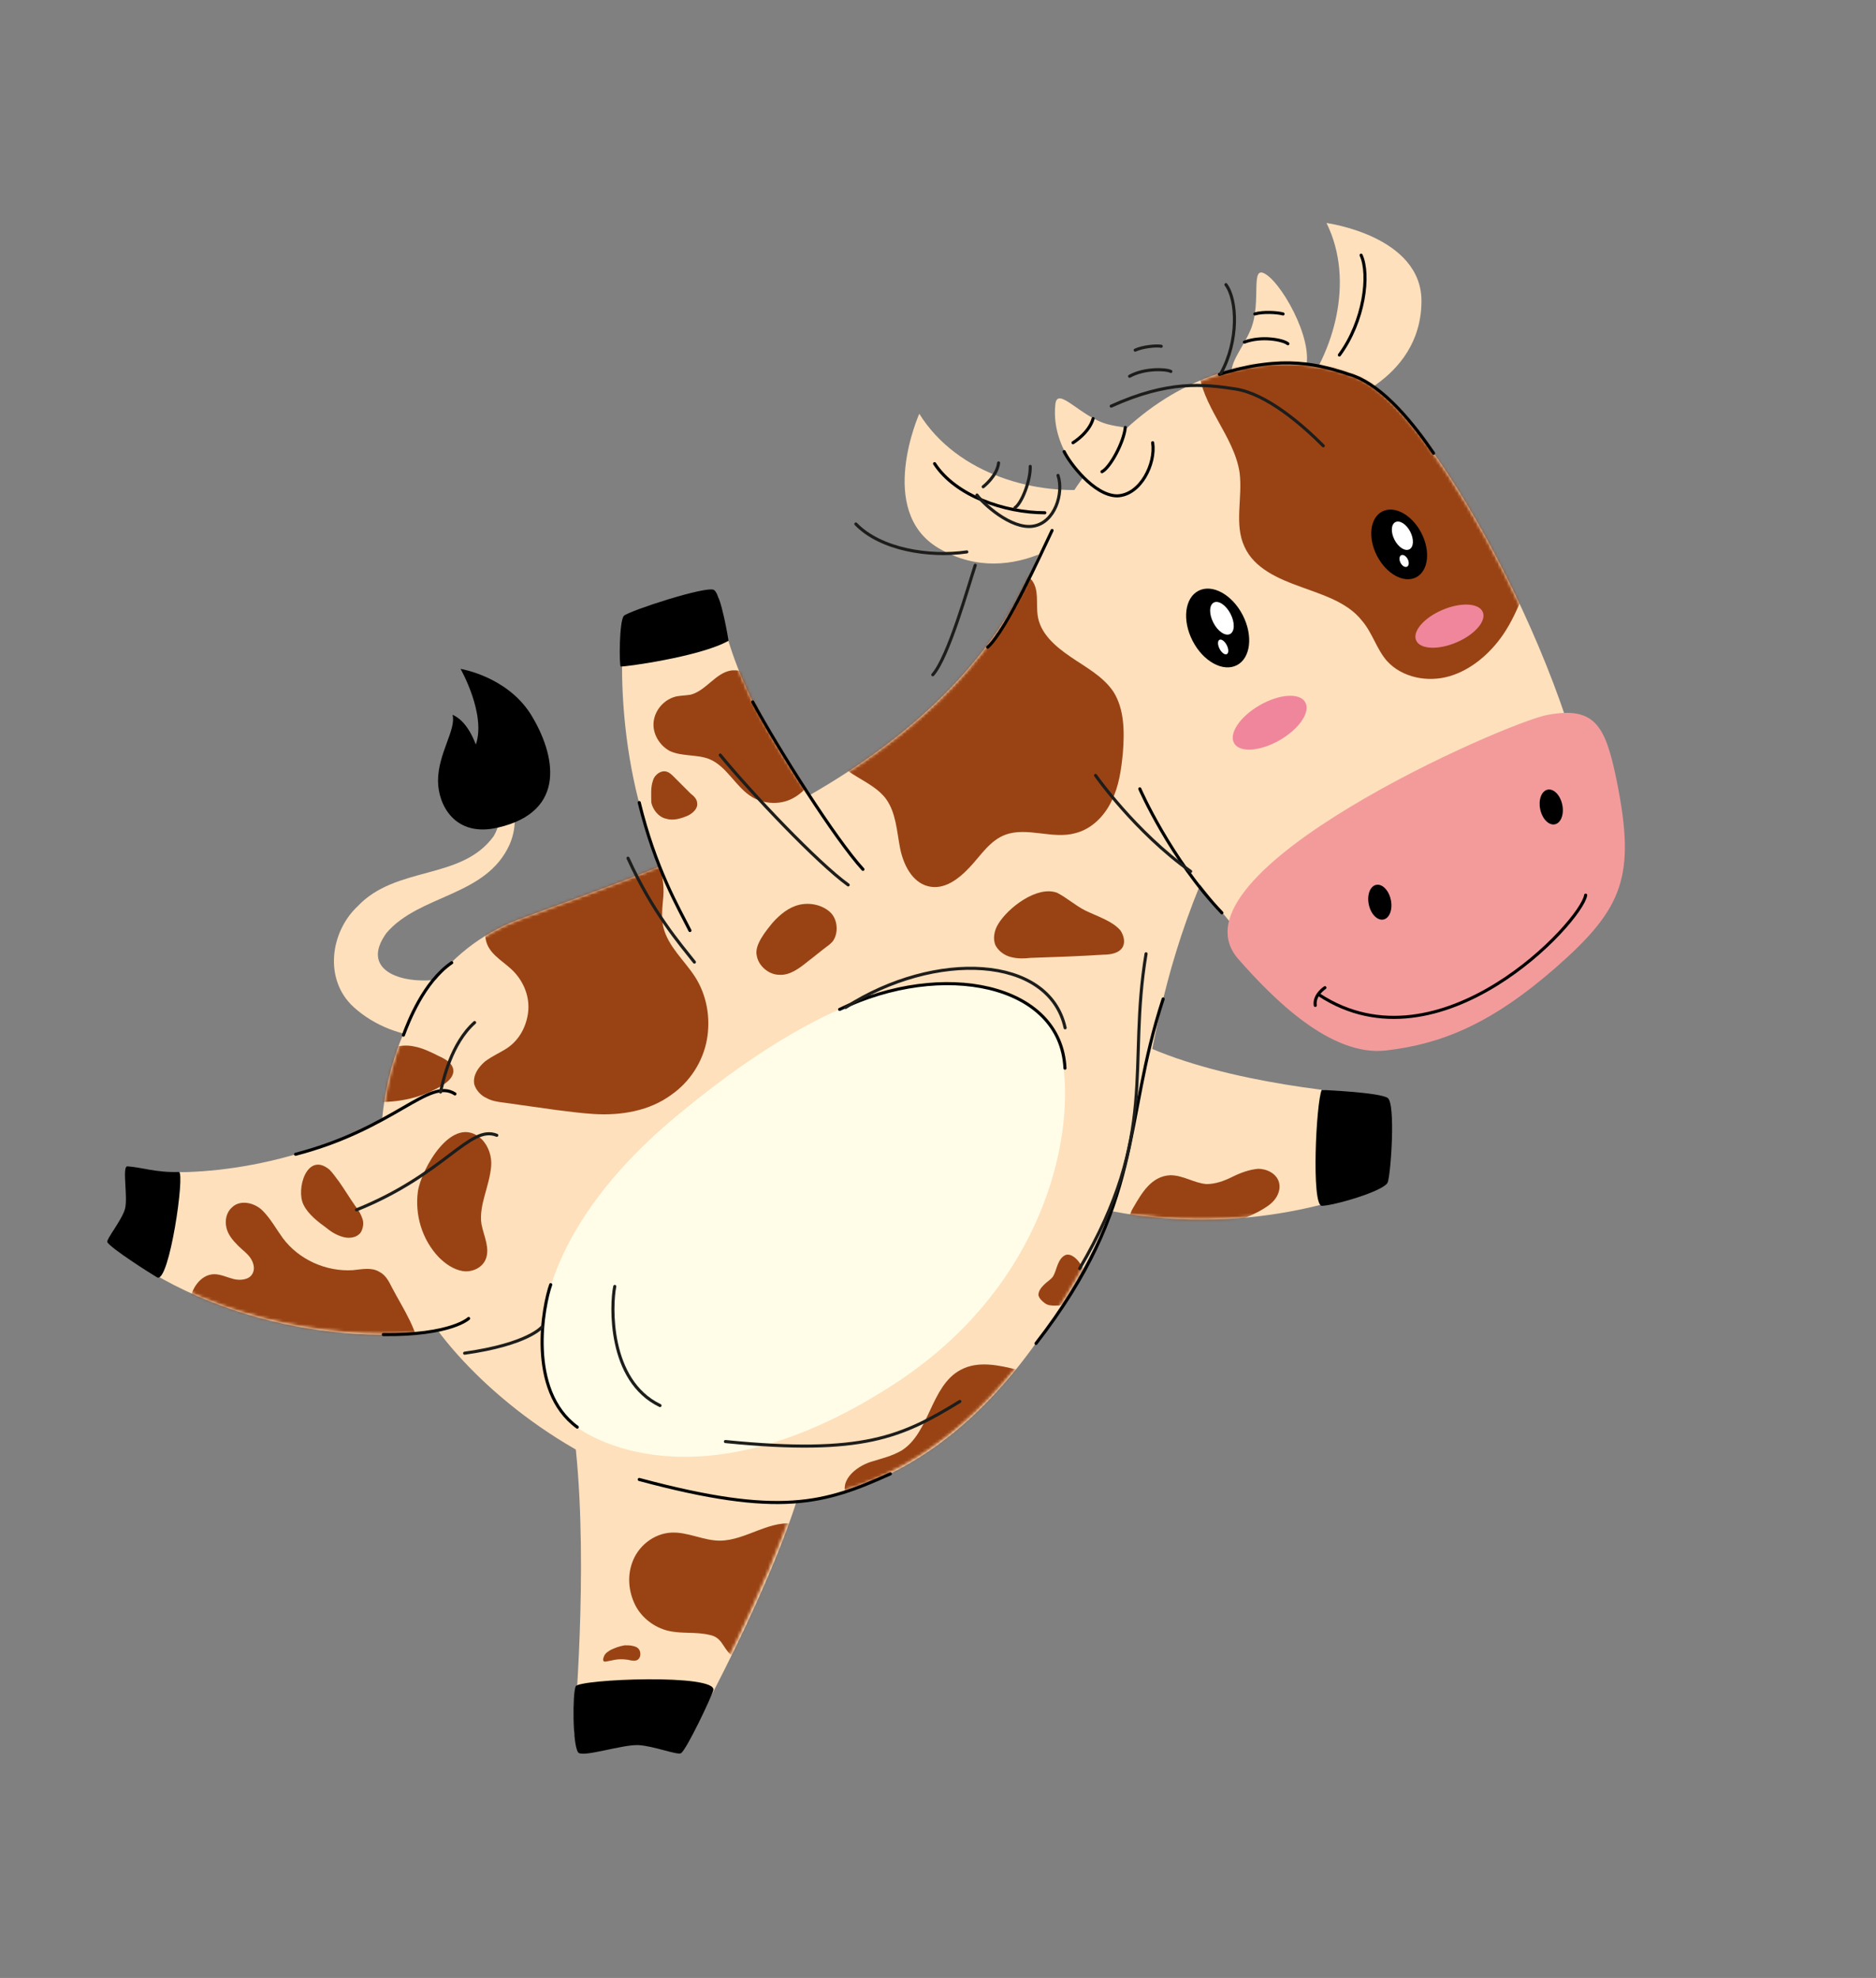 <svg width="607" height="640" viewBox="0 0 607 640" fill="none" xmlns="http://www.w3.org/2000/svg">
<rect x="0" y="0" width="607" height="640" fill="#808080" stroke="none"/>
<path d="M388.328 286.245C363.071 347.971 378.436 375.059 334.17 436.003C267.511 527.68 175.848 474.285 143.037 432.351C110.225 390.417 117.774 316.188 168.03 297.437C218.287 278.686 304.478 252.123 334.682 182.583C364.886 113.043 416.705 112.003 439.621 122.161C465.661 133.622 514.359 229.21 515.403 273.486C516.446 317.763 455.774 346.411 434.681 334.169C416.713 323.751 388.328 286.245 388.328 286.245Z" fill="#FEE0BC"/>
<path d="M354.732 158.101C335.983 160.445 309.943 153.933 297.443 133.877C297.443 133.877 283.382 165.392 303.694 177.373C328.432 191.959 351.607 169.821 351.607 169.821L354.732 158.101Z" fill="#FEE0BC"/>
<path d="M420.611 127.891C431.287 114.348 438.578 91.168 429.203 72.155C429.203 72.155 460.19 76.323 459.931 97.68C459.671 123.725 431.288 131.277 431.288 131.277L420.611 127.891Z" fill="#FEE0BC"/>
<path d="M398.738 122.681C399.779 126.067 416.965 129.193 421.652 121.119C426.599 113.045 415.662 92.73 409.673 88.823C404.205 85.177 408.371 97.418 404.726 106.533C401.862 113.305 397.175 117.732 398.738 122.681Z" fill="#FEE0BC"/>
<path d="M372.178 141.433C374.521 143.777 371.657 159.925 362.283 160.185C352.909 160.445 339.889 145.86 341.451 131.014C341.971 124.503 349.523 134.921 358.376 137.265C365.407 139.089 368.532 137.787 372.178 141.433Z" fill="#FEE0BC"/>
<path d="M153.709 312.022C148.761 315.668 142.251 317.491 136.002 317.231C126.627 316.97 117.513 312.282 125.064 301.864C135.74 289.362 157.353 290.144 164.904 273.215C167.508 267.225 167.248 259.672 162.56 254.984C160.998 253.421 158.654 255.504 159.956 257.328C162.821 261.234 162.04 266.704 159.696 270.611C149.281 284.935 128.188 279.986 115.69 293.269C106.836 301.603 104.754 316.969 114.389 325.825C128.19 338.327 149.283 338.328 165.167 330.254C178.707 322.702 166.728 303.428 153.709 312.022Z" fill="#FEE0BC"/>
<path d="M161.258 267.746C183.652 262.537 179.745 244.045 171.672 231.022C163.86 218.781 149.017 216.436 149.017 216.436C149.017 216.436 157.35 231.022 153.966 240.919C151.361 234.147 148.236 232.063 146.414 231.282C147.716 235.97 141.727 243.783 141.727 252.639C141.727 260.452 147.196 271.131 161.258 267.746Z" fill="black"/>
<path d="M184.44 455.273C190.691 490.694 187.047 544.087 185.746 559.714C185.485 562.058 187.308 564.142 189.912 564.142L219.337 564.143C220.9 564.143 222.202 563.362 222.983 562.059C229.492 550.339 260.218 492.78 262.56 464.651C265.424 432.876 178.971 422.716 184.44 455.273Z" fill="#FEE0BC"/>
<path d="M230.795 546.954C232.357 541.484 187.309 543.306 186.267 545.65C185.226 547.994 185.226 564.402 187.049 567.007C188.351 568.83 201.371 564.403 206.579 564.663C211.526 564.924 219.338 568.049 220.38 567.268C222.202 565.966 230.014 549.558 230.795 546.954Z" fill="black"/>
<path d="M160.742 426.622C129.755 437.039 78.717 432.87 41.739 407.085C40.437 406.303 39.916 404.74 40.177 403.438L44.082 382.081C44.342 380.258 46.165 378.956 47.988 378.956C59.185 379.998 96.943 380.52 137.825 354.216C157.875 342.756 199.541 413.34 160.742 426.622Z" fill="#FEE0BC"/>
<path d="M50.854 413.335C54.76 415.419 59.967 379.217 57.883 379.217C50.592 379.477 45.645 377.654 41.218 377.393C39.395 377.393 41.479 387.29 40.437 391.197C39.396 394.843 34.449 400.833 34.709 401.875C35.49 403.698 49.031 412.293 50.854 413.335Z" fill="black"/>
<path d="M218.546 290.146C198.754 253.422 200.836 211.489 201.877 201.071C201.877 199.769 202.919 198.466 204.221 198.206L228.438 191.175C230.261 190.654 232.344 191.956 232.604 193.779C236.511 220.085 252.657 245.61 273.229 273.479C273.229 273.739 261.513 304.993 218.546 290.146Z" fill="#FEE0BC"/>
<path d="M235.73 207.323C226.616 212.531 201.358 215.917 200.838 215.656C200.317 215.396 200.316 200.811 201.879 199.248C203.441 197.685 228.959 189.352 231.042 190.915C233.386 192.477 235.73 207.323 235.73 207.323Z" fill="black"/>
<path d="M360.727 333.125C383.382 347.711 424.786 352.922 446.138 354.485C448.222 354.746 450.044 356.569 449.784 358.652L448.483 380.27C448.483 381.833 447.441 383.135 446.139 383.656C436.244 387.823 395.623 402.928 345.886 388.601C345.886 388.862 328.958 352.658 360.727 333.125Z" fill="#FEE0BC"/>
<path d="M427.651 352.662C425.828 356.829 424.267 389.906 427.652 390.166C431.298 390.166 447.702 385.479 449.004 382.614C450.046 379.749 451.607 357.09 449.003 355.267C446.399 353.444 427.651 352.662 427.651 352.662Z" fill="black"/>
<path d="M219.07 360.989C291.98 300.306 326.353 318.018 338.072 329.479C350.571 341.46 350.313 407.875 289.902 447.462C229.49 487.049 192.773 466.993 185.222 460.742C169.858 448.5 165.95 405.004 219.07 360.989Z" fill="#FFFDE8"/>
<path d="M400.567 310.207C411.764 322.97 430.514 341.983 448.481 339.9C466.449 337.817 482.593 331.306 503.685 312.815C525.298 293.802 529.203 283.384 523.213 253.172C519.567 235.201 516.442 228.429 500.818 231.293C487.538 233.637 376.609 282.338 400.567 310.207Z" fill="#F39B9B"/>
<mask id="mask0_160_2492" style="mask-type:luminance" maskUnits="userSpaceOnUse" x="39" y="117" width="477" height="447">
<path d="M434.68 334.43C456.033 346.672 516.705 318.024 515.402 273.747C514.358 229.47 465.66 133.883 439.62 122.422C416.704 112.264 364.885 113.304 334.681 182.844C320.1 216.702 292.238 240.142 261.772 257.591C246.928 235.713 235.73 215.137 232.605 193.779C232.344 191.696 230.261 190.654 228.438 191.175L204.221 198.206C202.919 198.727 201.878 199.769 201.878 201.071C201.097 210.447 199.275 246.129 213.859 280.249C197.194 287.02 181.57 292.489 168.29 297.437C141.208 307.594 126.627 333.639 123.764 362.028C88.35 380.259 57.623 379.476 47.727 378.695C45.905 378.434 44.082 379.736 43.822 381.82L39.916 403.177C39.656 404.479 40.177 406.042 41.479 406.823C71.686 427.921 111.527 434.434 141.734 430.528C142.254 431.049 142.515 431.57 143.036 432.091C152.931 444.853 168.035 458.397 186.263 468.816C189.65 502.935 186.787 545.649 185.485 559.193C185.225 561.537 187.048 563.62 189.652 563.62L219.077 563.621C220.639 563.621 221.941 562.84 222.722 561.538C227.67 552.422 247.719 514.918 257.353 485.487C283.393 482.362 310.213 468.299 333.909 435.743C346.147 419.074 353.698 404.75 358.905 391.727C402.653 400.063 437.025 387.302 445.879 383.656C447.181 383.135 448.222 381.833 448.222 380.27L449.523 358.653C449.784 356.569 447.961 354.485 445.878 354.485C427.91 353.182 395.62 349.014 372.444 339.116C375.569 323.75 379.474 306.82 387.806 286.245C388.327 286.245 416.712 323.751 434.68 334.43Z" fill="white"/>
</mask>
<g mask="url(#mask0_160_2492)">
<path d="M286.769 258.634C289.894 263.062 290.155 268.792 291.196 274.261C292.238 279.731 295.103 285.461 300.311 286.763C305.519 288.066 310.206 284.42 313.851 280.513C317.497 276.606 320.361 271.918 325.309 270.095C332.339 267.491 340.672 271.658 347.963 269.575C353.171 268.273 357.338 264.106 359.681 259.157C362.024 254.469 362.805 249 363.326 243.53C363.847 236.759 363.846 229.466 360.201 223.736C356.815 218.787 351.347 215.922 346.399 212.536C341.451 209.15 336.504 204.983 335.722 198.992C335.201 195.085 336.243 190.918 333.899 187.793C331.295 184.667 326.347 185.188 322.441 186.49C307.078 191.698 295.881 205.242 285.726 218.003C282.341 222.431 278.696 226.859 275.311 231.286C272.967 234.151 266.978 239.36 268.801 243.267C271.926 250.56 282.342 252.383 286.769 258.634Z" fill="#994314"/>
<path d="M322.967 299.006C321.665 301.089 321.144 303.954 322.186 306.038C323.228 307.861 325.05 309.163 327.134 309.684C329.217 310.205 331.3 310.205 333.383 309.945C341.195 309.685 349.007 309.424 357.079 308.904C359.423 308.904 362.287 308.383 363.328 306.3C364.109 304.737 363.589 302.653 362.547 301.091C359.943 297.965 354.735 296.402 351.089 294.579C347.965 293.016 345.1 290.412 341.975 288.849C335.465 286.505 326.091 293.797 322.967 299.006Z" fill="#994314"/>
<path d="M250.055 298.482C252.398 295.878 255.263 293.534 258.648 292.753C262.033 291.972 265.939 292.753 268.543 295.097C271.147 297.441 271.407 302.129 269.324 304.734C268.804 305.255 268.283 305.775 267.502 306.296C265.418 307.859 263.596 309.422 261.513 310.984C258.648 313.328 255.524 315.672 252.139 315.411C248.754 315.411 245.368 312.546 244.847 309.161C244.066 305.775 247.711 301.347 250.055 298.482Z" fill="#994314"/>
<path d="M214.64 289.886C214.38 293.272 213.859 296.658 214.64 300.044C216.203 306.295 221.411 310.722 224.796 315.932C228.703 321.922 230.005 329.475 228.703 336.507C227.401 343.54 223.235 350.051 217.246 354.218C210.216 359.427 201.102 360.989 192.248 360.468C188.082 360.207 184.176 359.686 180.009 359.165C174.541 358.384 168.812 357.602 163.343 356.821C161.26 356.56 159.177 356.3 157.354 355.258C155.531 354.476 153.969 352.653 153.448 350.83C152.927 347.965 154.75 345.36 156.833 343.537C159.177 341.714 161.78 340.673 164.124 339.11C168.03 336.505 170.373 332.078 170.894 327.39C171.415 322.702 169.592 318.013 166.467 314.627C163.602 311.502 159.175 309.418 157.613 305.511C155.529 300.302 158.915 294.572 163.862 291.708C168.549 288.843 174.278 288.322 179.746 287.02C188.6 285.197 196.151 281.29 203.963 276.603C212.296 271.394 215.16 283.114 214.64 289.886Z" fill="#994314"/>
<path d="M281.829 472.986C285.214 471.945 288.599 471.164 291.724 469.34C300.838 463.611 301.098 448.505 310.732 443.296C316.461 440.171 323.231 441.733 329.481 443.296C330.262 447.985 327.659 452.412 325.055 456.319C318.545 465.435 310.473 473.248 301.099 479.238C295.891 482.624 279.746 493.562 274.538 485.228C270.632 479.497 276.881 474.549 281.829 472.986Z" fill="#994314"/>
<path d="M341.459 422.46C340.417 422.46 339.115 422.46 338.074 421.679C337.032 420.897 336.251 420.116 335.99 419.074C335.99 417.772 336.771 416.73 337.813 415.688C338.855 414.646 339.896 414.126 340.677 413.084C341.458 411.782 341.719 410.479 342.24 409.177C342.76 407.875 343.541 406.573 344.843 406.052C346.666 405.531 348.489 407.354 349.531 408.917C350.572 410.48 351.874 411.782 352.395 413.605C355.26 420.116 346.667 422.46 341.459 422.46Z" fill="#994314"/>
<path d="M486.233 205.508C482.067 211.499 476.078 216.707 469.048 218.791C462.017 220.874 453.684 219.311 448.736 213.842C445.351 209.935 444.049 204.726 440.663 200.819C435.976 194.828 427.903 192.484 420.873 189.879C413.581 187.274 405.769 183.888 402.644 176.856C399.259 169.563 402.123 160.968 401.081 152.894C399.258 140.913 388.581 131.276 387.799 119.035C387.278 107.836 395.871 97.678 406.287 93.251C416.703 88.823 428.421 88.824 439.618 89.345C449.774 89.866 460.45 90.648 469.043 95.857C477.116 100.806 482.584 109.141 485.71 118.257C488.835 127.112 489.877 136.749 490.919 146.125C492.221 157.064 493.263 168.003 494.565 178.942C495.086 184.412 495.086 187.016 493.003 191.965C491.181 196.653 489.098 201.341 486.233 205.508Z" fill="#994314"/>
<path d="M378.696 380.268C382.862 380.268 386.508 382.873 390.414 383.133C393.278 383.133 396.142 382.092 398.746 380.79C401.35 379.487 404.214 378.446 407.079 378.185C409.943 378.185 413.068 379.748 413.849 382.613C414.37 384.697 413.589 386.78 412.287 388.343C410.985 389.906 409.162 390.947 407.339 391.989C396.924 397.458 384.685 399.541 372.968 398.239C367.499 397.718 363.333 396.155 366.718 390.686C369.322 386.258 372.446 380.528 378.696 380.268Z" fill="#994314"/>
<path d="M229.49 528.982C225.063 527.94 220.636 528.721 216.21 527.679C211.783 526.637 207.616 523.512 205.533 519.344C203.45 515.177 202.929 510.229 204.491 505.801C206.313 500.332 211.521 496.164 217.25 495.904C222.458 495.644 227.666 498.509 232.874 498.509C241.467 498.509 249.539 491.217 257.872 493.301C262.56 494.603 266.205 499.031 267.247 503.98C268.289 508.928 266.987 513.877 264.904 518.305C262.561 522.732 259.436 526.378 256.051 530.285C253.968 532.629 251.624 535.233 248.499 536.275C246.416 537.056 243.031 537.317 240.948 537.317C239.385 537.317 237.563 536.796 236.521 535.493C233.657 532.889 233.656 529.763 229.49 528.982Z" fill="#994314"/>
<path d="M203.191 537.055C204.232 537.315 205.534 537.576 206.315 537.055C207.097 536.534 207.357 535.492 207.097 534.45C206.836 533.409 206.055 532.888 205.013 532.627C203.972 532.367 203.191 532.367 202.149 532.367C200.587 532.627 199.024 533.148 197.462 533.929C196.681 534.45 196.16 534.71 195.639 535.492C195.379 536.013 194.858 537.054 195.379 537.575C195.9 537.836 197.202 537.315 197.722 537.315C199.806 536.794 201.368 536.794 203.191 537.055Z" fill="#994314"/>
<path d="M126.889 416.724C125.848 414.641 124.806 412.557 122.723 411.515C120.119 409.952 116.994 410.734 114.13 410.994C105.536 411.515 96.683 407.607 91.474 400.575C89.391 397.71 87.568 394.324 84.964 391.72C82.36 389.115 77.673 388.073 75.069 390.677C73.246 392.24 72.725 394.845 73.246 397.189C73.767 399.533 75.33 401.356 77.153 403.179C78.455 404.481 80.017 405.523 81.059 407.086C82.1 408.649 82.621 410.732 81.58 412.295C80.538 414.118 77.674 414.379 75.591 413.858C73.507 413.337 71.424 412.295 69.341 412.295C64.914 412.295 61.529 417.243 61.529 421.671C61.79 426.099 64.654 430.266 68.04 433.131C74.81 438.861 83.664 441.726 92.257 443.81C103.715 446.936 115.954 449.541 127.411 446.676C131.578 445.635 136.004 443.291 135.744 438.603C135.743 431.049 130.275 423.236 126.889 416.724Z" fill="#994314"/>
<path d="M98.245 389.896C99.807 393.021 102.932 395.365 105.796 397.449C107.359 398.751 109.182 399.793 111.265 400.314C113.348 400.835 115.691 400.314 116.733 398.751C117.514 397.449 117.774 395.626 117.254 394.324C116.733 392.761 115.952 391.459 114.91 390.157C113.087 387.552 111.525 384.948 109.702 382.343C108.66 381.041 107.879 379.739 106.577 378.436C99.286 372.446 95.641 384.947 98.245 389.896Z" fill="#994314"/>
<path d="M135.222 385.469C134.18 393.022 136.524 401.096 141.993 406.826C144.076 408.91 146.68 410.733 149.544 411.254C152.409 411.775 155.794 410.473 157.095 407.608C158.658 403.962 156.574 400.055 155.793 396.148C155.272 393.023 156.053 389.637 156.834 386.772C157.615 383.907 158.657 380.521 158.917 377.396C159.177 374.271 158.136 370.885 155.792 368.541C146.418 359.946 136.263 378.437 135.222 385.469Z" fill="#994314"/>
<path d="M143.293 351.09C144.855 350.048 146.417 348.746 146.678 346.923C146.938 344.318 144.334 342.756 141.99 341.714C139.386 340.411 136.782 339.109 133.918 338.588C131.574 338.067 128.97 338.328 126.627 339.109C124.023 339.89 121.679 341.453 119.857 343.536C117.513 345.88 116.211 349.526 116.212 352.652C116.472 356.038 118.034 356.559 121.159 356.559C128.971 356.819 136.522 355.257 143.293 351.09Z" fill="#994314"/>
<path d="M255.261 258.894C251.355 260.456 246.668 259.935 243.282 257.852C238.074 254.726 235.21 247.954 229.481 245.61C225.575 244.047 220.627 244.828 216.721 243.005C213.336 241.182 210.992 237.275 211.513 233.368C212.034 229.461 215.158 226.075 219.064 225.294C220.627 225.034 221.929 225.034 223.491 224.773C228.439 223.471 231.563 217.741 236.511 216.96C240.417 216.439 244.062 218.784 246.146 221.909C248.489 225.035 249.531 228.681 251.094 232.327C253.437 237.797 256.823 243.006 260.989 247.434C261.77 248.215 263.073 249.257 263.333 250.299C263.333 251.341 262.291 252.904 261.771 253.945C259.948 256.029 257.865 257.852 255.261 258.894Z" fill="#994314"/>
<path d="M215.421 264.883C217.764 265.664 220.368 264.883 222.712 263.841C224.274 263.06 225.836 261.497 225.576 259.935C225.576 258.632 224.534 257.591 223.493 256.809C221.67 254.986 219.847 253.163 218.024 251.34C217.503 250.819 216.722 250.037 215.941 249.777C214.118 248.996 211.775 250.558 211.254 252.642C210.473 254.725 210.733 257.59 210.733 259.674C211.254 262.018 213.077 264.362 215.421 264.883Z" fill="#994314"/>
</g>
<path d="M498.353 261.867C497.703 258.77 498.773 255.924 500.744 255.51C502.714 255.097 504.839 257.272 505.489 260.369C506.139 263.466 505.069 266.312 503.099 266.726C501.128 267.14 499.004 264.964 498.353 261.867Z" fill="black"/>
<path d="M442.886 292.669C442.236 289.572 443.306 286.726 445.277 286.312C447.247 285.898 449.372 288.073 450.022 291.171C450.672 294.268 449.602 297.114 447.631 297.528C445.661 297.941 443.536 295.766 442.886 292.669Z" fill="black"/>
<path d="M513.059 289.635C511.757 298.23 465.929 347.454 426.868 321.928" stroke="black" stroke-miterlimit="10" stroke-linecap="round" stroke-linejoin="round"/>
<path d="M425.567 325.314C425.046 321.928 428.691 319.584 428.691 319.584" stroke="black" stroke-miterlimit="10" stroke-linecap="round" stroke-linejoin="round"/>
<path d="M399.318 240.489C397.52 237.374 401.212 231.876 407.563 228.209C413.915 224.541 420.521 224.092 422.319 227.206C424.116 230.321 420.425 235.819 414.073 239.486C407.722 243.154 401.116 243.603 399.318 240.489Z" fill="#F0869B"/>
<path d="M458.196 207.185C456.96 204.272 460.787 199.86 466.744 197.331C472.701 194.803 478.532 195.114 479.768 198.027C481.004 200.94 477.178 205.351 471.221 207.88C465.264 210.409 459.432 210.097 458.196 207.185Z" fill="#F0869B"/>
<path d="M385.888 207.381C382.459 200.734 383.305 193.474 387.778 191.165C392.252 188.857 398.657 192.375 402.086 199.022C405.515 205.67 404.669 212.929 400.196 215.238C395.723 217.546 389.317 214.028 385.888 207.381Z" fill="black"/>
<path d="M392.596 201.488C391.146 198.676 391.213 195.755 392.746 194.963C394.28 194.172 396.699 195.81 398.15 198.622C399.601 201.435 399.534 204.356 398 205.148C396.466 205.939 394.047 204.301 392.596 201.488Z" fill="white"/>
<path d="M394.608 209.936C393.948 208.657 393.932 207.354 394.571 207.024C395.21 206.694 396.263 207.463 396.922 208.742C397.581 210.02 397.598 211.323 396.959 211.653C396.32 211.983 395.267 211.214 394.608 209.936Z" fill="white"/>
<path d="M445.546 179.853C442.513 173.973 443.266 167.549 447.228 165.504C451.19 163.46 456.86 166.57 459.894 172.45C462.927 178.33 462.174 184.754 458.212 186.799C454.25 188.843 448.58 185.733 445.546 179.853Z" fill="black"/>
<path d="M451.209 174.66C449.956 172.231 450.08 169.674 451.486 168.949C452.892 168.223 455.047 169.604 456.3 172.033C457.553 174.462 457.429 177.019 456.023 177.744C454.618 178.47 452.462 177.089 451.209 174.66Z" fill="white"/>
<path d="M453.159 182.103C452.631 181.081 452.722 179.984 453.361 179.655C454 179.325 454.945 179.887 455.473 180.909C456 181.932 455.91 183.028 455.271 183.358C454.632 183.688 453.686 183.126 453.159 182.103Z" fill="white"/>
<path d="M433.371 114.868C441.442 103.93 443.265 88.824 440.4 82.573" stroke="black" stroke-miterlimit="10" stroke-linecap="round" stroke-linejoin="round"/>
<path d="M338.065 165.914C325.046 165.913 309.161 160.443 302.391 150.025" stroke="black" stroke-miterlimit="10" stroke-linecap="round" stroke-linejoin="round"/>
<path d="M372.959 143.256C374.001 150.028 369.053 160.185 361.502 160.445C353.951 160.445 345.878 149.506 344.315 146.12" stroke="black" stroke-miterlimit="10" stroke-linecap="round" stroke-linejoin="round"/>
<path d="M364.104 138.307C363.584 143.255 359.157 151.329 356.554 152.631" stroke="black" stroke-miterlimit="10" stroke-linecap="round" stroke-linejoin="round"/>
<path d="M353.688 135.442C352.387 140.13 347.179 143.255 347.179 143.255" stroke="black" stroke-miterlimit="10" stroke-linecap="round" stroke-linejoin="round"/>
<path d="M406.027 101.585C408.631 100.803 413.319 101.064 415.141 101.585" stroke="black" stroke-miterlimit="10" stroke-linecap="round" stroke-linejoin="round"/>
<path d="M402.643 110.701C408.112 108.617 415.142 109.92 416.705 111.223" stroke="black" stroke-miterlimit="10" stroke-linecap="round" stroke-linejoin="round"/>
<path d="M394.572 121.118C415.403 114.608 427.122 117.994 437.277 121.38C447.693 124.766 457.849 137.789 463.839 146.645" stroke="black" stroke-miterlimit="10" stroke-linecap="round" stroke-linejoin="round"/>
<path d="M340.41 171.645C336.765 179.197 325.829 203.679 319.58 209.409" stroke="black" stroke-miterlimit="10" stroke-linecap="round" stroke-linejoin="round"/>
<path d="M395.358 295.361C378.692 277.91 368.797 255.251 368.797 255.251" stroke="black" stroke-miterlimit="10" stroke-linecap="round" stroke-linejoin="round"/>
<path d="M243.543 227.118C251.877 242.485 270.366 271.656 279.22 281.293" stroke="black" stroke-miterlimit="10" stroke-linecap="round" stroke-linejoin="round"/>
<path d="M206.829 259.673C212.037 281.03 219.589 293.792 223.235 301.085" stroke="black" stroke-miterlimit="10" stroke-linecap="round" stroke-linejoin="round"/>
<path d="M376.35 323.229C363.071 363.859 370.363 389.384 335.211 434.701" stroke="black" stroke-miterlimit="10" stroke-linecap="round" stroke-linejoin="round"/>
<path d="M288.08 476.893C266.728 486.529 252.406 490.956 206.836 478.713" stroke="black" stroke-miterlimit="10" stroke-linecap="round" stroke-linejoin="round"/>
<path d="M95.642 373.487C127.671 365.154 138.867 348.486 147.2 353.955" stroke="black" stroke-miterlimit="10" stroke-linecap="round" stroke-linejoin="round"/>
<path d="M124.028 431.83C145.901 432.091 151.629 426.622 151.629 426.622" stroke="black" stroke-miterlimit="10" stroke-linecap="round" stroke-linejoin="round"/>
<path d="M130.534 334.941C132.096 330.774 137.043 317.751 146.157 311.501" stroke="black" stroke-miterlimit="10" stroke-linecap="round" stroke-linejoin="round"/>
<path d="M271.669 326.612C305 310.465 343.279 318.279 344.582 345.627" stroke="black" stroke-miterlimit="10" stroke-linecap="round" stroke-linejoin="round"/>
<path d="M186.785 461.783C170.379 449.802 175.847 422.194 178.19 415.683" stroke="black" stroke-miterlimit="10" stroke-linecap="round" stroke-linejoin="round"/>
<path d="M395.03 120.81C400.872 110.296 400.333 97.004 396.662 92.101" stroke="#1D1D1B" stroke-linecap="round" stroke-linejoin="round"/>
<path d="M312.824 178.582C300.667 180.353 284.92 177.823 276.923 169.548" stroke="#1D1D1B" stroke-linecap="round" stroke-linejoin="round"/>
<path d="M342.333 153.831C344.245 159.551 341.365 169.153 334.245 170.259C327.126 171.364 317.906 162.779 316.11 160.18" stroke="#1D1D1B" stroke-linecap="round" stroke-linejoin="round"/>
<path d="M333.335 150.913C333.495 155.278 330.698 162.753 328.367 164.316" stroke="#1D1D1B" stroke-linecap="round" stroke-linejoin="round"/>
<path d="M323.106 149.789C322.625 154.048 318.126 157.502 318.126 157.502" stroke="#1D1D1B" stroke-linecap="round" stroke-linejoin="round"/>
<path d="M367.301 113.299C369.643 112.19 374.072 111.722 375.73 112.046" stroke="#1D1D1B" stroke-linecap="round" stroke-linejoin="round"/>
<path d="M365.487 121.754C370.195 119.114 377.144 119.344 378.839 120.185" stroke="#1D1D1B" stroke-linecap="round" stroke-linejoin="round"/>
<path d="M359.546 131.403C378.151 122.977 389.473 124.312 399.629 125.84C409.784 127.368 421.303 137.373 428.162 144.256" stroke="#1D1D1B" stroke-linecap="round" stroke-linejoin="round"/>
<path d="M315.545 182.907C313.205 190.015 306.857 212.653 301.816 218.33" stroke="#1D1D1B" stroke-linecap="round" stroke-linejoin="round"/>
<path d="M385.245 281.96C367.24 269.136 354.479 250.903 354.479 250.903" stroke="#1D1D1B" stroke-linecap="round" stroke-linejoin="round"/>
<path d="M233.04 244.311C243.021 256.522 264.544 279.213 274.438 286.327" stroke="#1D1D1B" stroke-linecap="round" stroke-linejoin="round"/>
<path d="M203.19 277.681C211.292 295.422 220.092 305.469 224.683 311.307" stroke="#1D1D1B" stroke-linecap="round" stroke-linejoin="round"/>
<path d="M370.819 308.617C364.649 345.577 375.101 366.523 349.321 410.474" stroke="#1D1D1B" stroke-linecap="round" stroke-linejoin="round"/>
<path d="M310.57 453.465C291.888 464.89 279.292 470.894 234.722 466.442" stroke="#1D1D1B" stroke-linecap="round" stroke-linejoin="round"/>
<path d="M115.353 391.466C143.995 379.938 151.978 363.794 160.736 367.347" stroke="#1D1D1B" stroke-linecap="round" stroke-linejoin="round"/>
<path d="M150.336 437.856C170.93 434.95 175.355 429.383 175.355 429.383" stroke="#1D1D1B" stroke-linecap="round" stroke-linejoin="round"/>
<path d="M142.533 353.343C143.451 349.465 145.93 337.685 153.562 330.865" stroke="#1D1D1B" stroke-linecap="round" stroke-linejoin="round"/>
<path d="M273.604 325.986C302.507 307.385 339.44 308.978 344.633 332.574" stroke="#1D1D1B" stroke-linecap="round" stroke-linejoin="round"/>
<path d="M213.552 454.794C196.696 446.681 197.685 422.103 198.916 416.252" stroke="#1D1D1B" stroke-linecap="round" stroke-linejoin="round"/>
</svg>
